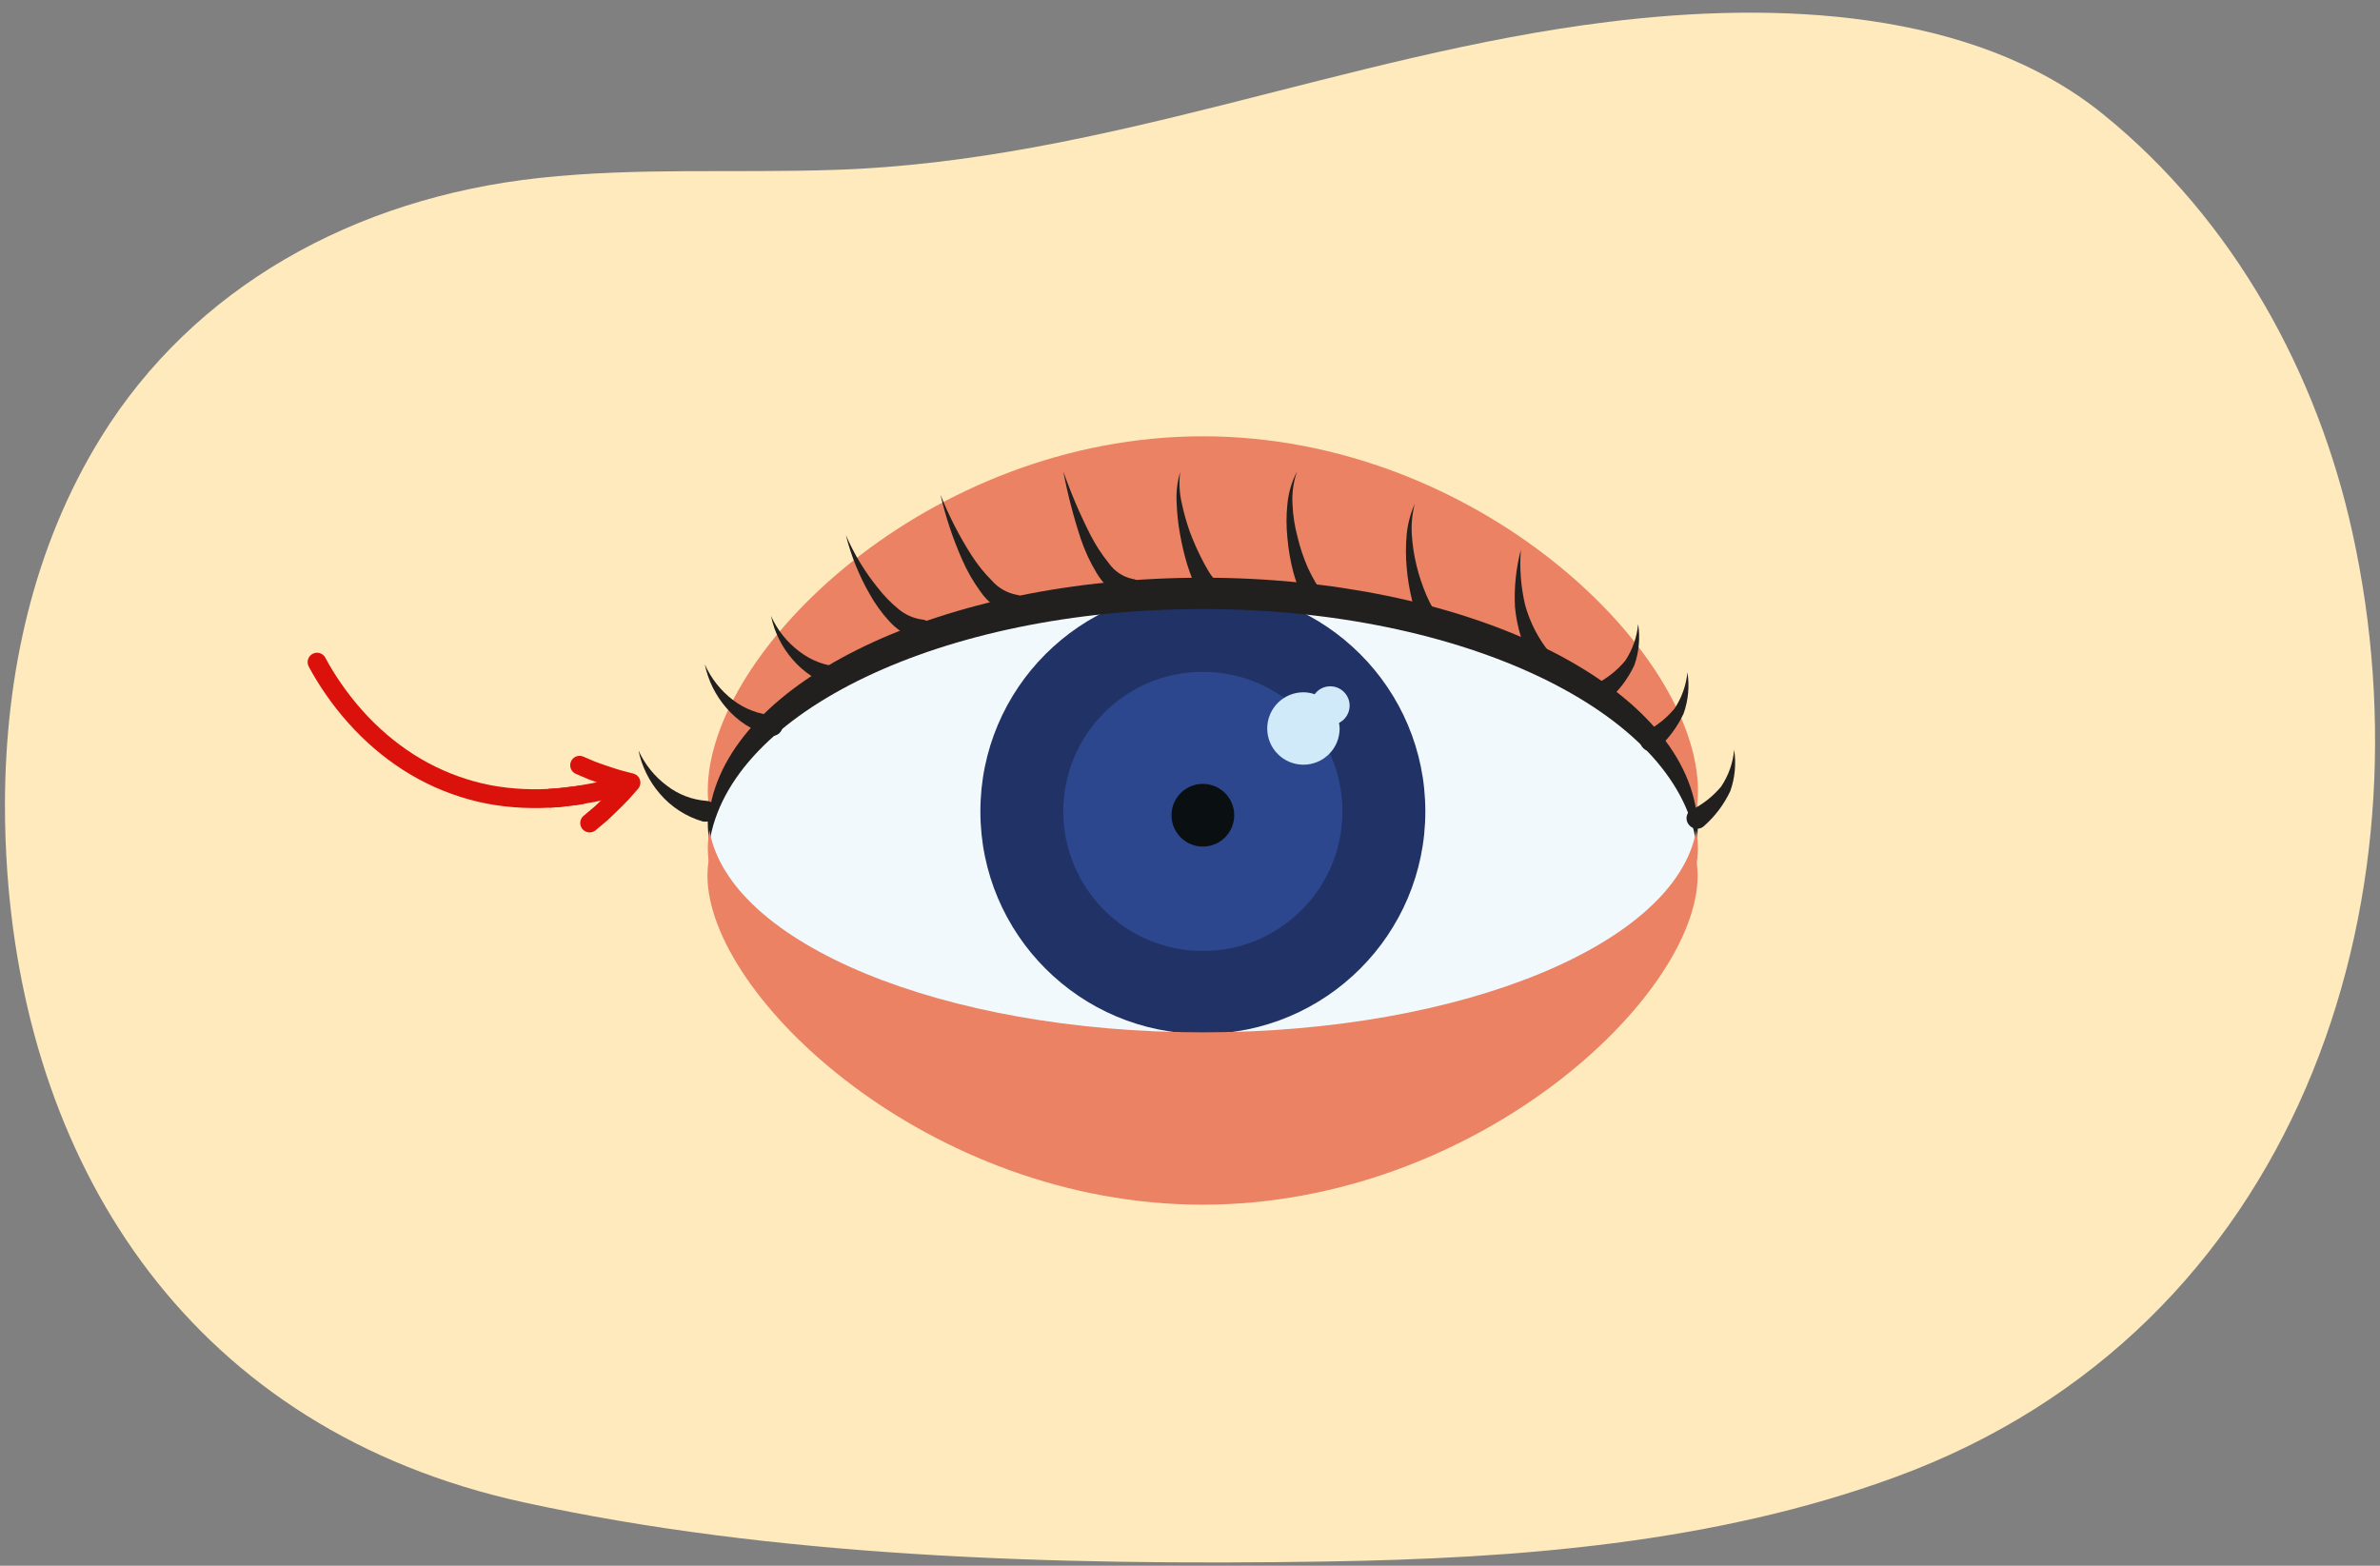 <?xml version="1.0" encoding="utf-8"?>
<!-- Generator: Adobe Illustrator 26.0.2, SVG Export Plug-In . SVG Version: 6.00 Build 0)  -->
<svg version="1.1" id="Artwork" xmlns="http://www.w3.org/2000/svg" xmlns:xlink="http://www.w3.org/1999/xlink" x="0px" y="0px"
	 width="760px" height="500px" viewBox="0 0 760 500" style="enable-background:new 0 0 760 500;" xml:space="preserve">
<rect x="0" y="0" width="760" height="500" fill="#808080" stroke="none"/>
<style type="text/css">
	.st0{display:none;fill:#DE98C2;}
	.st1{fill:#F2F9FD;}
	.st2{fill:#213366;}
	.st3{fill:#2D478E;}
	.st4{fill:#D0EAF9;}
	.st5{fill:#0A1011;}
	.st6{fill:#221F1F;}
	.st7{fill:#EA8263;}
	.st8{fill:none;stroke:#DB110B;stroke-width:6;stroke-linecap:round;stroke-miterlimit:10;}
	.st9{fill:none;stroke:#DB110B;stroke-width:6;stroke-linecap:round;stroke-linejoin:round;stroke-miterlimit:10;}
	.st10{fill:none;stroke:#DB110B;stroke-width:6;stroke-miterlimit:10;}
</style>
<g>
	<defs>
		<path id="XMLID_00000142896203301034334450000004695338471726033071_" d="M1.579,256.23c-0.029,7.457,0.233,14.901,0.758,22.296
			c6.787,95.64,59.408,178.152,164.889,201.221c79.209,17.323,167.959,20.31,256.308,18.899
			c60.435-0.965,123.653-5.657,181.82-26.998c128.644-47.2,171.92-183.317,145.809-301.712
			c-11.106-50.355-37.62-99.628-79.807-133.639C629.938,2.905,567.117,0.342,513.499,6.991
			C429.179,17.447,352.68,51.367,266.71,54.243c-32.288,1.08-63.051-0.816-94.37,2.571c-59.583,6.443-110.541,35.153-140.004,82.691
			C10.504,174.732,1.736,215.653,1.579,256.23z"/>
	</defs>
	<use xlink:href="#XMLID_00000142896203301034334450000004695338471726033071_"  style="overflow:visible;fill:#FEEABC;"/>
	<clipPath id="XMLID_00000021815117285732373980000017808450189920612738_">
		<use xlink:href="#XMLID_00000142896203301034334450000004695338471726033071_"  style="overflow:visible;"/>
	</clipPath>
</g>
<g id="Layer_1_9_">
	<path class="st0" d="M384.107,349.952c-83.198,0-151.311-28.457-157.569-64.556c-0.337,1.859-0.513,3.743-0.527,5.632
		c0,38.668,70.781,105.101,158.096,105.101s158.096-66.433,158.096-105.101c-0.014-1.856-0.19-3.708-0.527-5.533
		C535.287,321.561,467.206,349.952,384.107,349.952z"/>
	<path class="st1" d="M542.203,270.146c0,44.695-70.781,80.925-158.096,80.925s-158.096-36.23-158.096-80.925
		s68.41-99.304,155.725-99.304S542.203,225.451,542.203,270.146z"/>
	<circle class="st2" cx="384.107" cy="259.113" r="71.044"/>
	<circle class="st3" cx="384.107" cy="259.113" r="44.563"/>
	<path class="st4" d="M430.976,225.353c0-3.42-2.772-6.192-6.192-6.192c-1.969-0.003-3.82,0.941-4.973,2.536
		c-1.153-0.407-2.367-0.619-3.59-0.626c-6.385,0-11.561,5.176-11.561,11.561c0,6.385,5.176,11.561,11.561,11.561
		c6.385,0,11.561-5.176,11.561-11.561c0-0.011,0-0.022,0-0.033c-0.015-0.587-0.081-1.171-0.198-1.746
		C429.657,229.802,430.968,227.677,430.976,225.353z"/>
	<circle class="st5" cx="384.107" cy="260.331" r="10.013"/>
	<path class="st6" d="M384.107,194.491c-83.198,0-151.311,32.937-157.569,74.668c-0.339-2.18-0.516-4.382-0.527-6.587
		c0-44.596,70.781-80.827,158.096-80.827s158.096,36.23,158.096,80.925c-0.005,2.206-0.181,4.409-0.527,6.587
		C535.287,227.329,467.206,194.491,384.107,194.491z"/>
	<path class="st7" d="M384.107,184.478c-83.198,0-151.311,32.937-157.569,74.635c-0.341-2.179-0.517-4.381-0.527-6.587
		c0-44.695,70.781-113.203,158.096-113.203s158.096,68.508,158.096,113.203c-0.014,2.151-0.19,4.298-0.527,6.423
		C535.287,217.316,467.206,184.478,384.107,184.478z"/>
	<path class="st7" d="M384.107,329.663c-83.198,0-151.311-28.424-157.569-64.556c-0.332,1.837-0.508,3.699-0.527,5.566
		c0,38.635,70.781,69.991,158.096,69.991s158.096-31.356,158.096-69.991c-0.012-1.856-0.188-3.708-0.527-5.533
		C535.287,301.272,467.206,329.663,384.107,329.663z"/>
	<path class="st7" d="M384.107,338.358c-83.198,0-151.311-28.457-157.668-64.391c-0.337,1.859-0.513,3.743-0.527,5.632
		c0,38.668,70.781,105.101,158.096,105.101s158.096-66.433,158.096-105.101c-0.014-1.856-0.19-3.708-0.527-5.533
		C535.287,309.967,467.206,338.358,384.107,338.358z"/>
	<path class="st6" d="M245.641,234.904c-5.362-1.568-10.148-4.671-13.768-8.926c-3.413-3.956-5.759-8.717-6.818-13.833
		c2.01,4.529,5.138,8.473,9.091,11.462c3.671,2.8,8.077,4.471,12.681,4.809c1.819,0.109,3.205,1.672,3.096,3.491
		c-0.109,1.819-1.672,3.205-3.491,3.096c-0.24,0.034-0.484,0.034-0.725,0L245.641,234.904z"/>
	<path class="st6" d="M224.463,262.34c-5.36-1.555-10.146-4.647-13.768-8.893c-3.413-3.956-5.759-8.717-6.818-13.833
		c2.022,4.477,5.15,8.365,9.091,11.297c3.66,2.823,8.07,4.507,12.681,4.842c1.817,0.086,3.22,1.629,3.134,3.446
		c-0.001,0.026-0.003,0.052-0.005,0.078c-0.104,1.816-1.661,3.204-3.477,3.099c-0.016-0.001-0.031-0.002-0.047-0.003h-0.692
		L224.463,262.34z"/>
	<path class="st6" d="M266.82,219.424c-5.36-1.555-10.146-4.647-13.768-8.893c-3.425-3.952-5.783-8.714-6.851-13.833
		c2.017,4.516,5.158,8.44,9.123,11.396c3.668,2.81,8.074,4.492,12.681,4.842c1.816,0.106,3.202,1.663,3.097,3.479
		c0,0.004,0,0.008-0.001,0.012c0.003,1.819-1.469,3.296-3.288,3.3c-0.068,0-0.136-0.002-0.204-0.006h-0.725L266.82,219.424z"/>
	<path class="st6" d="M293.498,204.438c-3.738-1.146-7.089-3.3-9.683-6.225c-2.356-2.605-4.411-5.466-6.126-8.531
		c-3.376-5.892-5.925-12.22-7.575-18.807c2.626,6.091,6.085,11.789,10.276,16.929c1.937,2.49,4.146,4.754,6.587,6.752
		c2.158,1.779,4.771,2.92,7.543,3.294c1.819,0.136,3.183,1.722,3.047,3.541c-0.136,1.819-1.722,3.183-3.541,3.047h-0.593H293.498z"
		/>
	<path class="st6" d="M323.075,196.401c-4.133-1.356-7.693-4.058-10.112-7.674c-2.24-3.079-4.139-6.392-5.665-9.881
		c-2.979-6.725-5.317-13.717-6.983-20.882c2.669,6.735,5.978,13.198,9.881,19.301c1.883,2.971,4.092,5.722,6.587,8.201
		c1.981,2.252,4.639,3.8,7.575,4.414c1.819,0.155,3.168,1.755,3.014,3.574c-0.155,1.819-1.755,3.168-3.574,3.014h-0.593
		L323.075,196.401z"/>
	<path class="st6" d="M360.096,191.329c-2.312-0.662-4.419-1.897-6.126-3.59c-0.791-0.717-1.508-1.512-2.141-2.371
		c-0.634-0.789-1.207-1.626-1.713-2.503c-2.001-3.331-3.646-6.864-4.908-10.54c-2.365-7.125-4.258-14.397-5.665-21.771
		c2.459,7.006,5.386,13.84,8.761,20.454c1.64,3.18,3.605,6.183,5.863,8.959c1.762,2.462,4.362,4.195,7.312,4.875
		c1.819,0.136,3.183,1.722,3.047,3.541c-0.136,1.819-1.722,3.183-3.541,3.047L360.096,191.329z"/>
	<path class="st6" d="M383.778,190.407c-1.195-1.573-2.17-3.302-2.898-5.138c-0.659-1.647-1.219-3.294-1.746-4.908
		c-0.973-3.245-1.754-6.544-2.339-9.881c-0.59-3.264-0.943-6.566-1.054-9.881c-0.204-3.334,0.175-6.678,1.12-9.881
		c-0.413,3.297-0.246,6.641,0.494,9.881c0.666,3.174,1.546,6.299,2.635,9.354c1.09,2.901,2.343,5.739,3.755,8.498
		c0.725,1.416,1.449,2.8,2.273,4.117c0.687,1.144,1.517,2.195,2.47,3.129c1.427,1.128,1.669,3.199,0.541,4.626
		c-0.005,0.006-0.009,0.012-0.014,0.018c-1.119,1.434-3.189,1.689-4.623,0.57c-0.018-0.014-0.036-0.029-0.054-0.043
		c0,0-0.329-0.296-0.494-0.494L383.778,190.407z"/>
	<path class="st6" d="M418.131,193.766c-1.366-1.671-2.476-3.536-3.294-5.533c-0.692-1.812-1.317-3.59-1.812-5.402
		c-0.949-3.595-1.589-7.264-1.91-10.968c-0.395-3.656-0.395-7.345,0-11.001c0.353-3.601,1.392-7.1,3.063-10.309
		c-1.166,3.362-1.658,6.921-1.449,10.474c0.148,3.495,0.678,6.963,1.581,10.342c0.806,3.384,1.908,6.69,3.294,9.881
		c0.725,1.581,1.515,3.096,2.339,4.512c0.718,1.275,1.617,2.44,2.668,3.458c1.446,1.137,1.697,3.231,0.56,4.677
		c-1.137,1.446-3.231,1.697-4.677,0.56l-0.494-0.461L418.131,193.766z"/>
	<path class="st6" d="M455.448,202.066c-2.21-3.134-3.757-6.687-4.545-10.441c-0.845-3.419-1.418-6.899-1.713-10.408
		c-0.313-3.473-0.313-6.968,0-10.441c0.315-3.411,1.183-6.748,2.569-9.881c-0.828,3.224-1.14,6.559-0.922,9.881
		c0.205,3.333,0.712,6.64,1.515,9.881c0.784,3.209,1.831,6.349,3.129,9.387c0.621,1.472,1.336,2.902,2.141,4.282
		c0.636,1.218,1.458,2.33,2.437,3.294c1.455,1.119,1.728,3.205,0.609,4.661c-1.119,1.455-3.205,1.728-4.661,0.609
		c-0.233-0.183-0.443-0.393-0.626-0.626L455.448,202.066z"/>
	<path class="st6" d="M489.274,211.914c-3.046-5.602-4.917-11.766-5.5-18.115c-0.314-6.132,0.319-12.275,1.877-18.214
		c-0.456,5.932,0.011,11.898,1.383,17.687c1.534,5.523,4.191,10.67,7.806,15.118c1.128,1.437,0.877,3.516-0.56,4.644
		s-3.516,0.877-4.644-0.56l-0.329-0.494L489.274,211.914z"/>
	<path class="st6" d="M525.241,233.784c3.645-1.824,6.874-4.381,9.486-7.51c2.307-3.466,3.721-7.449,4.117-11.594
		c0.698,4.424,0.279,8.953-1.219,13.175c-1.949,4.202-4.727,7.966-8.168,11.067c-1.272,1.301-3.357,1.324-4.658,0.052
		c-0.018-0.017-0.035-0.035-0.052-0.052c-1.312-1.26-1.355-3.345-0.095-4.657c0.204-0.212,0.435-0.396,0.688-0.547L525.241,233.784z
		"/>
	<path class="st6" d="M540.161,258.652c3.63-1.819,6.847-4.363,9.453-7.477c2.348-3.509,3.775-7.553,4.15-11.758
		c0.681,4.425,0.263,8.95-1.219,13.175c-1.978,4.211-4.791,7.976-8.267,11.067c-1.272,1.301-3.357,1.324-4.658,0.052
		c-0.018-0.017-0.035-0.035-0.052-0.052c-1.312-1.26-1.355-3.345-0.095-4.657c0.204-0.212,0.435-0.396,0.688-0.547V258.652z"/>
	<path class="st6" d="M509.497,218.502c3.645-1.824,6.874-4.381,9.486-7.51c2.327-3.505,3.742-7.535,4.117-11.725
		c0.698,4.424,0.279,8.953-1.219,13.175c-1.978,4.211-4.791,7.976-8.267,11.067c-1.272,1.301-3.357,1.324-4.658,0.052
		c-0.018-0.017-0.035-0.035-0.052-0.052c-1.312-1.26-1.355-3.345-0.095-4.657c0.204-0.212,0.435-0.396,0.688-0.547L509.497,218.502z
		"/>
</g>
<g id="hpal6_x5F_04.202g_00000031922371980078140330000009135411473468558252_">
	<g>
		<g>
			<path class="st8" d="M101.24,211.444c0.772,1.438,1.565,2.866,2.427,4.252c7.734,12.595,18.493,23.501,31.555,30.54
				c6.522,3.501,13.563,6.039,20.835,7.447c7.279,1.38,14.743,1.666,22.122,1.061l3.701-0.432c1.233-0.147,2.472-0.26,3.689-0.516"
				/>
			<g>
				<path class="st9" d="M185.081,244.368c1.272,0.561,2.572,1.118,3.901,1.671c1.324,0.506,2.668,0.954,4.04,1.426
					c1.369,0.453,2.776,0.953,4.185,1.351l4.281,1.122l-3.008,3.384c-1.03,1.117-2.116,2.147-3.21,3.234
					c-1.1,1.068-2.217,2.17-3.376,3.224c-1.174,1.009-2.376,2.023-3.607,3.039"/>
				<path class="st10" d="M175.249,254.896l1.983-0.099c0.345-0.022,0.63-0.021,1.023-0.062l1.69-0.197
					c2.253-0.267,4.514-0.477,6.737-0.945l3.348-0.61c1.118-0.192,2.207-0.521,3.313-0.775l3.304-0.815
					c1.107-0.25,2.173-0.649,3.262-0.966"/>
			</g>
		</g>
	</g>
</g>
</svg>
